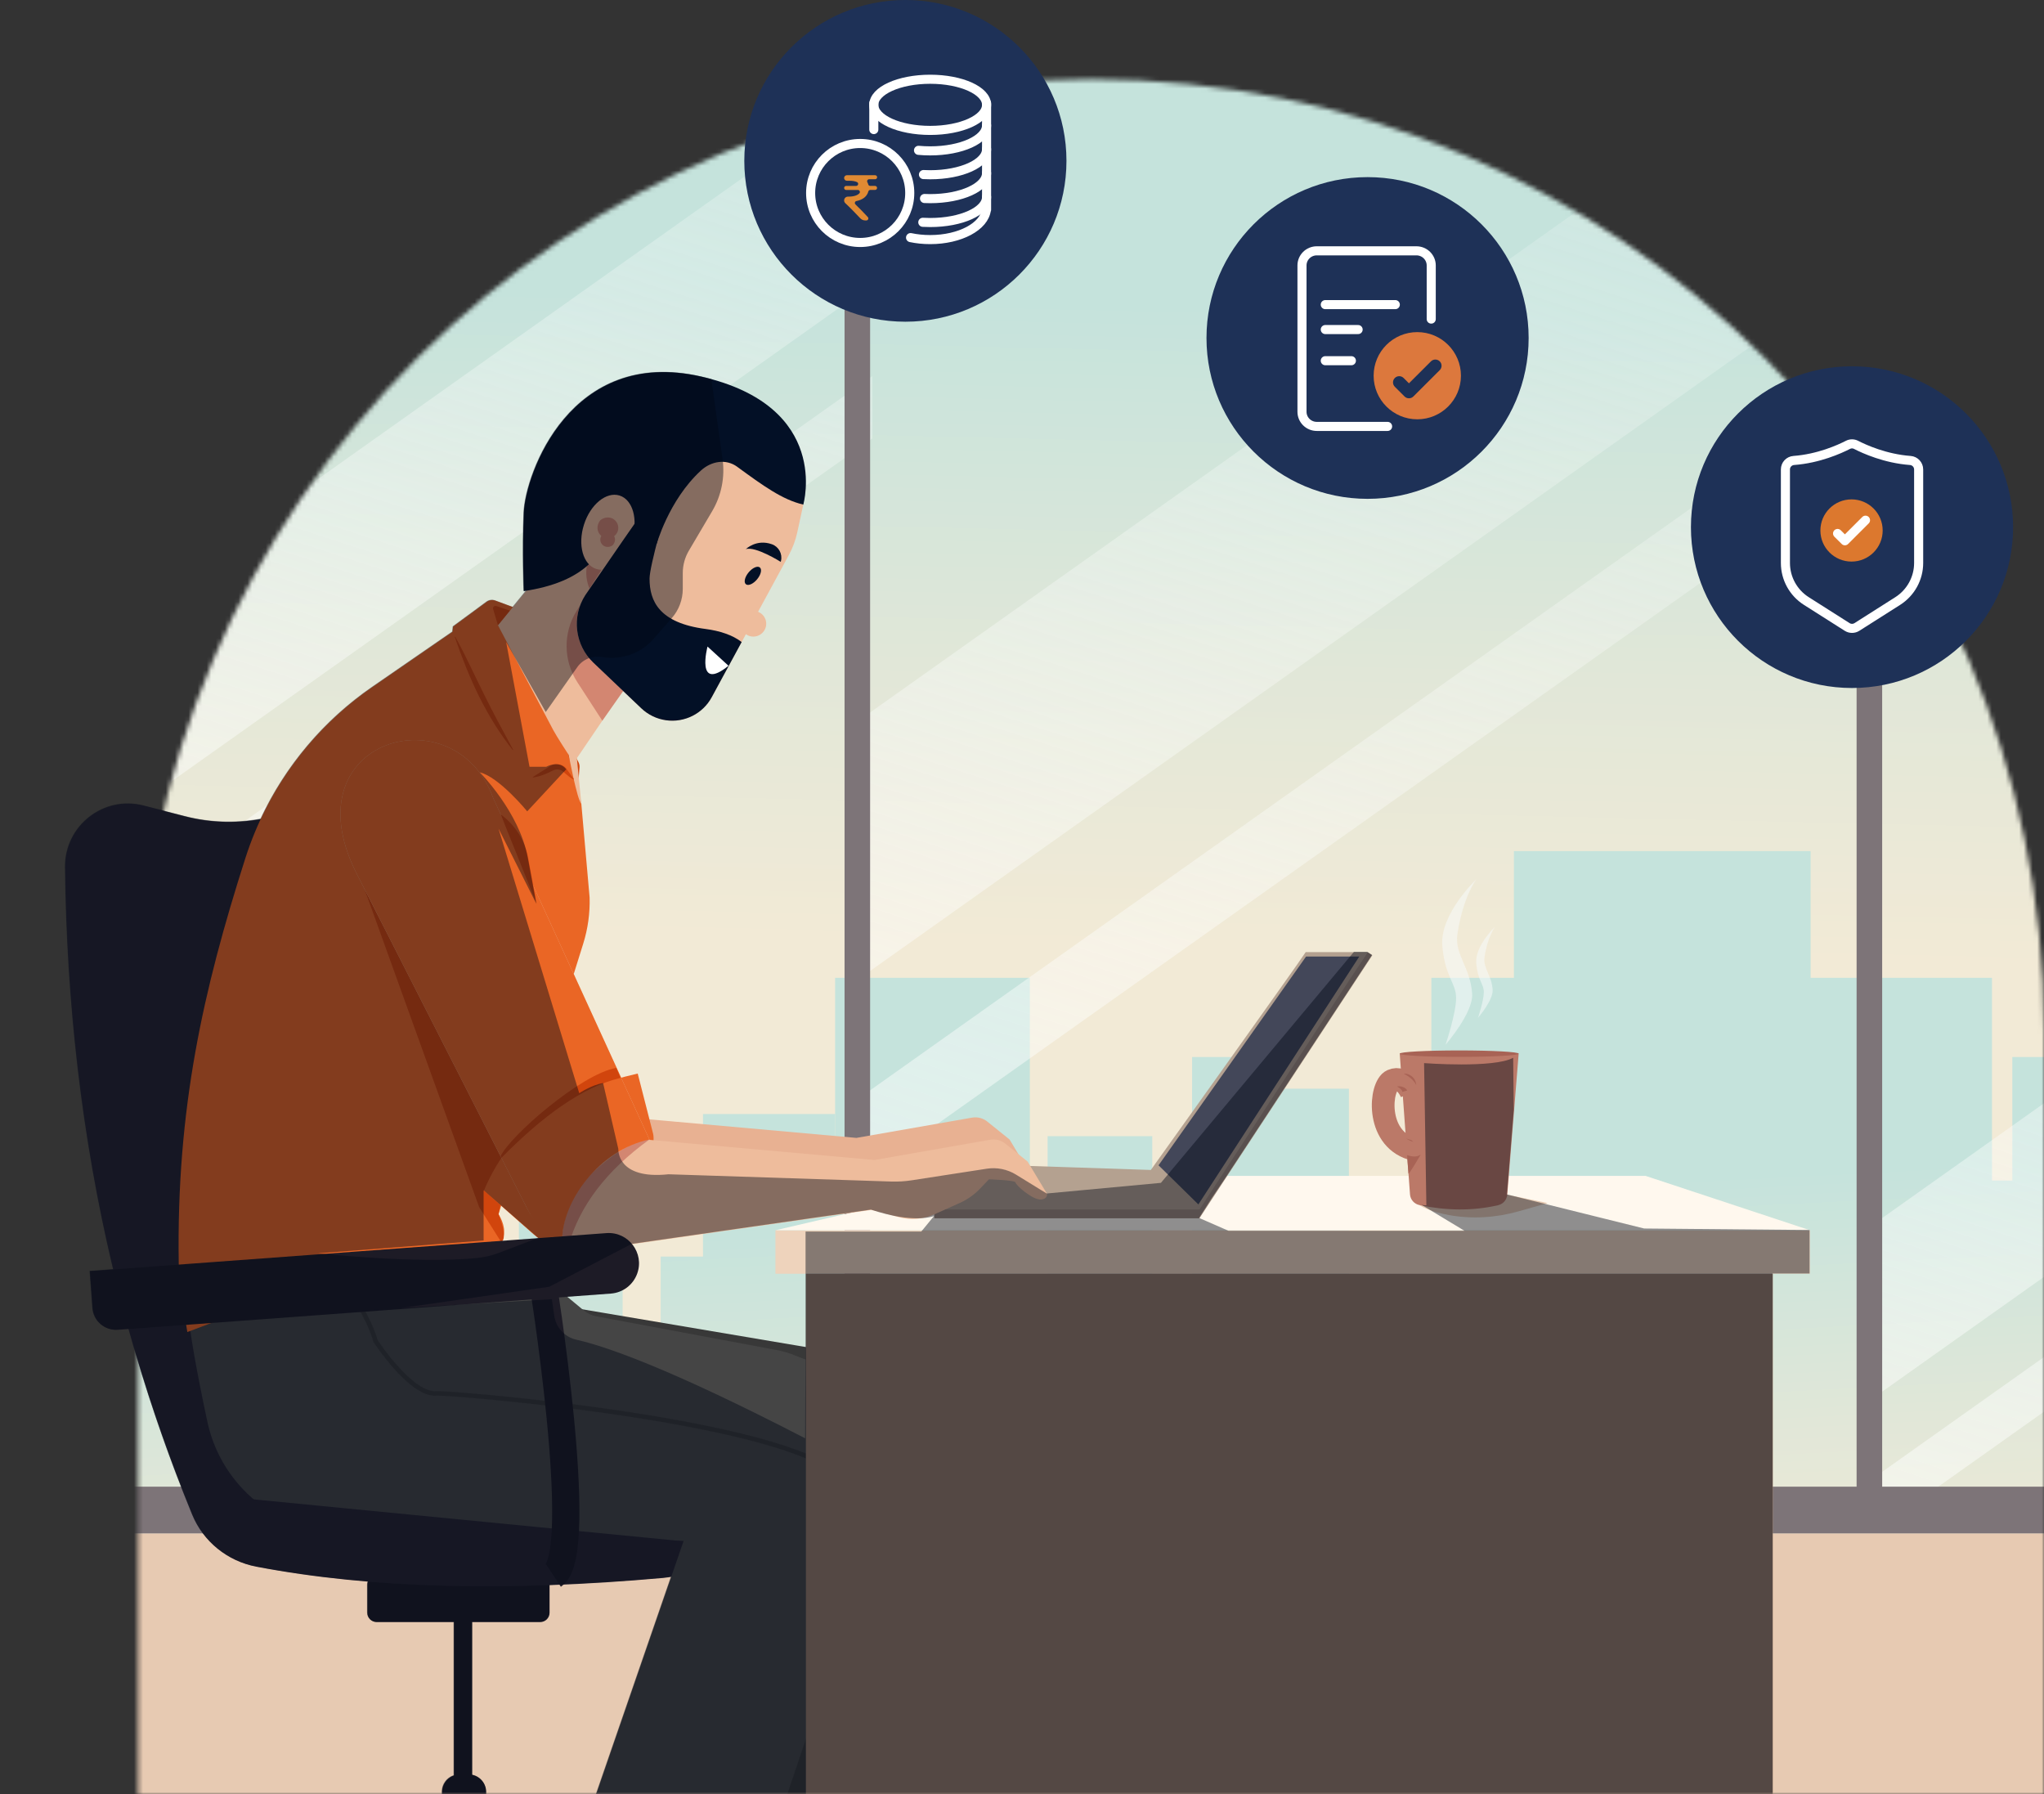 <svg width="450" height="395" viewBox="0 0 450 395" fill="none" xmlns="http://www.w3.org/2000/svg">
<rect x="0" y="0" width="450" height="395" fill="#333333" stroke="none"/>
<g clip-path="url(#clip0_266_325)">
<mask id="mask0_266_325" style="mask-type:luminance" maskUnits="userSpaceOnUse" x="30" y="17" width="420" height="378">
<path d="M240.197 17.427C355.994 17.427 450 111.3 450 226.921V394.994H30.387V226.921C30.387 111.3 124.399 17.427 240.197 17.427Z" fill="white"/>
</mask>
<g mask="url(#mask0_266_325)">
<path d="M603.855 -11.422H-109.915V343.461H603.855V-11.422Z" fill="url(#paint0_linear_266_325)"/>
<g style="mix-blend-mode:soft-light" opacity="0.35">
<path d="M549.004 219.98L414.377 293.67V289.005L542.991 219.363L549.004 219.98Z" fill="#F7F9F9"/>
</g>
<path d="M333.294 337.954H398.622V187.361H333.294V337.954Z" fill="url(#paint1_linear_266_325)"/>
<path d="M315.123 337.954H341.652V215.25H315.123V337.954Z" fill="url(#paint2_linear_266_325)"/>
<path d="M262.446 337.96H296.971V239.659H262.446V337.96Z" fill="url(#paint3_linear_266_325)"/>
<path d="M262.446 337.96H277.417V232.688H262.446V337.96Z" fill="url(#paint4_linear_266_325)"/>
<path d="M230.639 337.954H253.678V250.109H230.639V337.954Z" fill="url(#paint5_linear_266_325)"/>
<path d="M338.168 337.96H372.123V232.688H338.168V337.96Z" fill="url(#paint6_linear_266_325)"/>
<path d="M320.009 337.96H338.162V265.455H320.009V337.96Z" fill="url(#paint7_linear_266_325)"/>
<path d="M247.083 337.96H269.931V285.324H247.083V337.96Z" fill="url(#paint8_linear_266_325)"/>
<path d="M183.856 337.954H226.727L226.727 215.25H183.856V337.954Z" fill="url(#paint9_linear_266_325)"/>
<path d="M178.81 337.96H205.298V259.878H178.81V337.96Z" fill="url(#paint10_linear_266_325)"/>
<path d="M154.769 337.96H183.856V245.237H154.769V337.96Z" fill="url(#paint11_linear_266_325)"/>
<path d="M145.455 337.96H161.512V276.611H145.455V337.96Z" fill="url(#paint12_linear_266_325)"/>
<path d="M179.101 337.954H192.048V298.91H179.101V337.954Z" fill="url(#paint13_linear_266_325)"/>
<path d="M114.242 337.954H137.079V250.109H114.242L114.242 337.954Z" fill="url(#paint14_linear_266_325)"/>
<path d="M100.773 337.96H107.932L107.932 276.611H100.773V337.96Z" fill="url(#paint15_linear_266_325)"/>
<path d="M9.308 337.954H60.276L60.276 222.22H9.308L9.308 337.954Z" fill="url(#paint16_linear_266_325)"/>
<path d="M21.875 261.964H47.709L47.709 217.342H21.875L21.875 261.964Z" fill="url(#paint17_linear_266_325)"/>
<path d="M68.658 337.96H84.716L84.716 239.659H68.658L68.658 337.96Z" fill="url(#paint18_linear_266_325)"/>
<path d="M443.025 337.96H457.996V232.688H443.025V337.96Z" fill="url(#paint19_linear_266_325)"/>
<path d="M395.678 337.954H438.549V215.25H395.678V337.954Z" fill="url(#paint20_linear_266_325)"/>
<path d="M422.628 337.96H449.115V259.878H422.628V337.96Z" fill="url(#paint21_linear_266_325)"/>
<path d="M414.377 55.736L188.748 215.736V158.832L414.377 -1.168V55.736Z" fill="url(#paint22_linear_266_325)"/>
<path d="M414.377 99.919L188.748 259.919V242.012L414.377 82.012V99.919Z" fill="url(#paint23_linear_266_325)"/>
<path d="M192.054 62.594L18.818 185.441V141.749L192.054 18.909V62.594Z" fill="url(#paint24_linear_266_325)"/>
<path d="M192.054 96.517L18.818 219.363V205.618L192.054 82.771V96.517Z" fill="url(#paint25_linear_266_325)"/>
<path d="M565.916 198.884L414.377 306.349V268.129L565.916 160.664V198.884Z" fill="url(#paint26_linear_266_325)"/>
<path d="M565.916 228.563L414.377 336.022V323.995L565.916 216.536V228.563Z" fill="url(#paint27_linear_266_325)"/>
<path d="M603.855 327.267H-105.86V337.598H603.855V327.267Z" fill="#7D7478"/>
<path d="M191.561 -11.215H185.934V336.443H191.561V-11.215Z" fill="#7D7478"/>
<path d="M414.371 -11.215H408.743V336.443H414.371V-11.215Z" fill="#7D7478"/>
<path d="M603.855 337.593H-109.915V423.843H603.855V337.593Z" fill="#E7CAB2"/>
</g>
<path d="M199.326 70.821C218.912 70.821 234.789 54.967 234.789 35.411C234.789 15.854 218.912 0 199.326 0C179.74 0 163.863 15.854 163.863 35.411C163.863 54.967 179.74 70.821 199.326 70.821Z" fill="#1E3157"/>
<path d="M301.078 109.812C320.664 109.812 336.541 93.958 336.541 74.401C336.541 54.845 320.664 38.991 301.078 38.991C281.493 38.991 265.616 54.845 265.616 74.401C265.616 93.958 281.493 109.812 301.078 109.812Z" fill="#1E3157"/>
<path d="M407.734 151.453C427.32 151.453 443.197 135.599 443.197 116.042C443.197 96.485 427.32 80.631 407.734 80.631C388.149 80.631 372.271 96.485 372.271 116.042C372.271 135.599 388.149 151.453 407.734 151.453Z" fill="#1E3157"/>
<path d="M420.551 101.365C415.089 100.962 410.495 98.888 408.625 97.928C408.061 97.637 407.402 97.637 406.838 97.928C404.968 98.888 400.373 100.962 394.912 101.365C393.873 101.443 393.072 102.296 393.072 103.333V123.931C393.072 127.328 394.811 130.487 397.678 132.307L406.666 138.015C407.319 138.43 408.156 138.43 408.809 138.015L417.796 132.307C420.663 130.481 422.403 127.322 422.403 123.931V103.345C422.403 102.308 421.601 101.443 420.562 101.365H420.551Z" stroke="white" stroke-width="2" stroke-linecap="round" stroke-linejoin="round"/>
<path d="M407.627 123.623C411.414 123.623 414.484 120.558 414.484 116.777C414.484 112.996 411.414 109.931 407.627 109.931C403.841 109.931 400.771 112.996 400.771 116.777C400.771 120.558 403.841 123.623 407.627 123.623Z" fill="#DC782E"/>
<path d="M404.552 117.435L406.167 119.041L410.702 114.513" stroke="white" stroke-width="2" stroke-linecap="round" stroke-linejoin="round"/>
<path d="M305.489 93.867H289.901C288.102 93.867 286.642 92.427 286.642 90.649V58.433C286.642 56.655 288.102 55.214 289.901 55.214H311.835C313.633 55.214 315.094 56.655 315.094 58.433V70.24" stroke="white" stroke-width="2" stroke-linecap="round" stroke-linejoin="round"/>
<path d="M291.77 67.057H307.187" stroke="white" stroke-width="2" stroke-linecap="round" stroke-linejoin="round"/>
<path d="M291.77 72.546H299.001" stroke="white" stroke-width="2" stroke-linecap="round" stroke-linejoin="round"/>
<path d="M291.77 79.404H297.517" stroke="white" stroke-width="2" stroke-linecap="round" stroke-linejoin="round"/>
<path d="M312.025 73.109C306.718 73.109 302.414 77.407 302.414 82.706C302.414 88.005 306.718 92.302 312.025 92.302C317.332 92.302 321.636 88.005 321.636 82.706C321.636 77.407 317.332 73.109 312.025 73.109ZM316.964 81.485L311.158 87.282C310.891 87.549 310.541 87.679 310.19 87.679C309.84 87.679 309.49 87.549 309.223 87.282L307.08 85.142C306.546 84.609 306.546 83.743 307.08 83.21C307.614 82.676 308.481 82.676 309.015 83.21L310.19 84.383L315.034 79.546C315.569 79.013 316.435 79.013 316.97 79.546C317.504 80.08 317.504 80.945 316.97 81.479L316.964 81.485Z" fill="#DC783D"/>
<path d="M204.787 28.707C211.643 28.707 217.2 26.186 217.2 23.076C217.2 19.966 211.643 17.445 204.787 17.445C197.932 17.445 192.375 19.966 192.375 23.076C192.375 26.186 197.932 28.707 204.787 28.707Z" stroke="white" stroke-width="2" stroke-linecap="round" stroke-linejoin="round"/>
<path d="M217.2 27.58C217.2 30.692 211.644 33.212 204.787 33.212C203.909 33.212 203.048 33.17 202.217 33.093" stroke="white" stroke-width="2" stroke-linecap="round" stroke-linejoin="round"/>
<path d="M217.2 32.838C217.2 35.95 211.644 38.469 204.787 38.469C204.289 38.469 203.796 38.457 203.309 38.428" stroke="white" stroke-width="2" stroke-linecap="round" stroke-linejoin="round"/>
<path d="M217.2 38.096C217.2 41.208 211.644 43.727 204.787 43.727C204.366 43.727 203.95 43.715 203.535 43.697" stroke="white" stroke-width="2" stroke-linecap="round" stroke-linejoin="round"/>
<path d="M217.2 43.353C217.2 46.465 211.644 48.984 204.787 48.984C204.235 48.984 203.695 48.967 203.161 48.937" stroke="white" stroke-width="2" stroke-linecap="round" stroke-linejoin="round"/>
<path d="M200.466 52.304C201.807 52.588 203.268 52.742 204.787 52.742C211.365 52.742 216.731 49.838 217.158 46.169H217.2V22.696" stroke="white" stroke-width="2" stroke-linecap="round" stroke-linejoin="round"/>
<path d="M192.375 22.702V28.523" stroke="white" stroke-width="2" stroke-linecap="round" stroke-linejoin="round"/>
<path d="M189.377 53.377C195.403 53.377 200.288 48.499 200.288 42.482C200.288 36.465 195.403 31.587 189.377 31.587C183.351 31.587 178.466 36.465 178.466 42.482C178.466 48.499 183.351 53.377 189.377 53.377Z" stroke="white" stroke-width="2" stroke-linecap="round" stroke-linejoin="round"/>
<path d="M192.648 39.459H191.342C191.003 39.459 190.796 39.821 190.956 40.117C191.039 40.265 191.104 40.431 191.152 40.609C191.205 40.799 191.377 40.923 191.573 40.923H192.648C192.891 40.923 193.093 41.125 193.093 41.368C193.093 41.611 192.891 41.812 192.648 41.812H191.597C191.401 41.812 191.223 41.943 191.176 42.132C190.891 43.241 189.941 43.982 188.552 44.254C188.201 44.32 188.083 44.758 188.338 45.001C189.217 45.837 190.131 46.797 191.051 47.781C191.318 48.066 191.116 48.528 190.724 48.528H190.505C190.089 48.528 189.686 48.362 189.401 48.06C188.385 46.999 187.341 45.879 186.106 44.729C185.934 44.569 185.839 44.349 185.839 44.118C185.839 43.656 186.213 43.282 186.676 43.282H186.806C187.97 43.282 188.765 43.01 189.199 42.553C189.46 42.275 189.24 41.818 188.86 41.818H186.284C186.041 41.818 185.839 41.617 185.839 41.374C185.839 41.131 186.041 40.929 186.284 40.929H188.48C188.944 40.929 189.11 40.295 188.694 40.093C188.279 39.892 187.727 39.791 187.038 39.791H186.45C186.112 39.791 185.839 39.518 185.839 39.181C185.839 38.843 186.112 38.57 186.45 38.57H192.66C192.903 38.57 193.105 38.772 193.105 39.014C193.105 39.258 192.903 39.459 192.66 39.459H192.648Z" fill="#E08A33"/>
<mask id="mask1_266_325" style="mask-type:luminance" maskUnits="userSpaceOnUse" x="0" y="17" width="450" height="378">
<path d="M240.197 17.427C151.047 17.427 74.891 72.949 44.504 151.245H0V327.267H30.387V395H450V226.927C450 111.223 356.066 17.433 240.197 17.433V17.427Z" fill="white"/>
</mask>
<g mask="url(#mask1_266_325)">
<path d="M118.932 346.798H82.941C81.803 346.798 80.881 347.719 80.881 348.855V355.019C80.881 356.155 81.803 357.076 82.941 357.076H118.932C120.07 357.076 120.992 356.155 120.992 355.019V348.855C120.992 347.719 120.07 346.798 118.932 346.798Z" fill="#1D1B26"/>
<path d="M14.366 190.935C14.924 238.841 23.044 286.403 42.349 333.449C44.789 339.4 50.113 343.674 56.441 344.883C81.795 349.726 111.791 350.408 145.93 347.367C149.824 347.017 153.57 345.654 156.775 343.425L177.427 329.051V314.369L100.939 307.007L78.394 193.022C76.601 183.959 67.72 178.114 58.673 180.041L58.519 180.076C52.642 181.327 46.558 181.197 40.74 179.703L31.664 177.367C22.825 175.091 14.259 181.831 14.366 190.947V190.935Z" fill="#272431"/>
<path d="M74.238 186.851L111.998 261.016C115.21 267.328 122.09 270.891 129.107 269.889L187.833 261.472L193.948 263.078C196.536 263.76 199.284 263.535 201.73 262.444L207.304 259.949C208.978 259.202 210.498 258.135 211.762 256.807L213.745 254.739C213.745 254.739 219.604 254.916 219.604 255.45C219.604 255.983 223.368 259.338 225.208 259.184C226.739 259.054 226.526 257.933 226.526 257.933L222.263 250.844L217.36 246.896C216.416 246.138 215.193 245.824 214 246.031L188.546 250.489L139.026 246.055L104.56 170.729L74.238 186.857V186.851Z" fill="#E8B192"/>
<path d="M201.588 258.384L211.121 253.464C212.427 252.794 213.965 252.747 215.3 253.351L219.527 255.248L213.745 254.738L211.762 256.807L201.582 258.39L201.588 258.384Z" fill="#D38671"/>
<path d="M100.636 283.564L188.225 298.359C202.401 301.702 206.509 309.68 206.414 316.514L191.288 432.912C179.802 433.837 164.587 425.763 162.409 418.585L171.165 329.496L83.362 316.028L100.631 283.564H100.636Z" fill="#383838"/>
<path d="M131.344 289.776C130.3 289.592 129.326 289.136 128.513 288.466L112.349 275.076C111.072 274.021 109.422 273.523 107.778 273.706L46.67 280.369C43.441 280.719 41.055 283.528 41.221 286.771C41.518 292.443 43.542 303.089 45.649 312.952C48.475 326.17 59.546 336.045 73.015 337.361C73.015 337.361 146.143 339.134 166.499 339.608C175.955 339.827 184.432 333.84 187.37 324.86C191.389 312.573 183.666 299.562 170.945 297.179L131.344 289.776Z" fill="#454545"/>
<path d="M115.156 134.47L109.066 132.218C108.425 131.981 107.706 132.082 107.154 132.485L99.746 137.932L99.627 139.076L81.979 151.245C68.735 160.379 58.899 173.639 54.008 188.95C44.747 217.911 38.817 243.962 39.351 278.146C39.416 282.526 41.245 293.226 41.245 293.226L68.89 282.793C72.897 281.282 77.147 280.505 81.433 280.505H93.661C102.293 279.112 112.147 274.098 110.348 273.416C111.529 271.466 110.942 269.219 109.754 267.269C111.476 261.923 123.99 221.865 128.412 207.698C129.433 204.42 129.902 201.006 129.807 197.574L127.979 176.893L124.191 156.521L115.156 134.453V134.47Z" fill="#EA6625"/>
<path d="M45.59 329.063L150.471 339.288L139.228 344.237H68.83C68.83 344.237 47.377 342.228 45.59 329.063Z" fill="#272431"/>
<path d="M165.157 296.746L124.815 413.624C124.132 415.817 124.726 418.224 126.388 419.812C133.523 426.629 144.642 429.35 156.235 430.6C159.084 430.909 161.768 429.184 162.682 426.475L194.019 333.669C194.856 331.191 195.313 328.69 195.432 326.218C198.554 298.122 165.157 296.752 165.157 296.752V296.746Z" fill="#454545"/>
<path d="M123.289 159.698L127.355 167.777C127.539 168.138 127.617 168.541 127.587 168.944L127.243 173.331L126.827 170.231C126.732 170.059 126.518 169.994 126.346 170.082L125.438 167.344L124.322 163.266L123.289 159.692V159.698Z" fill="#D1450D"/>
<path d="M80.234 195.677L105.492 265.74L110.342 273.422C110.342 273.422 111.998 272.948 109.749 267.275L112.028 256.801L80.234 195.671V195.677Z" fill="#D1450D"/>
<path d="M108.561 134.067L109.636 137.665L112.918 134.654L109.262 133.403C108.84 133.261 108.437 133.646 108.561 134.073V134.067Z" fill="#D1450D"/>
<path d="M109.636 137.659L129.397 113.463L143.009 143.332L126.999 166.905L127.985 176.905C127.082 176.206 125.206 166.194 125.206 166.194C125.206 166.194 122.535 162.104 121.793 160.699L109.642 137.659H109.636Z" fill="#EEBC9C"/>
<path d="M130.205 121.477C128.691 124.66 128.442 128.039 130.994 131.839L141.228 125.378L130.205 121.483V121.477Z" fill="#D38671"/>
<path d="M132.603 158.648L127.088 150.143C124.019 145.406 123.948 139.331 126.91 134.524L133.066 124.548L147.147 138.015L132.603 158.648Z" fill="#D38671"/>
<path d="M115.317 130.126C121.585 129.189 126.857 127.221 130.407 123.481L176.851 111.075C176.851 111.075 183.12 89.451 154.371 82.896C125.616 76.34 115.679 104.341 115.323 112.847C114.966 121.353 115.323 130.126 115.323 130.126H115.317Z" fill="#031026"/>
<path d="M162.302 102.758C167.977 106.896 172.233 110.014 176.851 111.075L175.528 117.174C175.148 118.929 174.518 120.618 173.664 122.195L156.692 153.474C154.721 157.101 150.696 159.129 146.606 158.542C144.57 158.251 142.677 157.333 141.187 155.916L130.656 145.899C126.56 142.004 125.806 135.751 128.863 130.997L138.035 116.735C140.32 115.141 144.481 120.031 144.481 120.031C144.481 120.031 147.147 110.174 154.294 103.6C156.561 101.514 159.809 100.933 162.302 102.753V102.758Z" fill="#EEBC9C"/>
<path d="M139.121 118.838C140.539 114.376 139.324 110.01 136.409 109.087C133.493 108.163 129.98 111.032 128.563 115.494C127.145 119.956 128.36 124.322 131.275 125.246C134.191 126.169 137.704 123.3 139.121 118.838Z" fill="#EEBC9C"/>
<path d="M165.852 140.137C167.419 140.137 168.689 138.868 168.689 137.304C168.689 135.739 167.419 134.47 165.852 134.47C164.285 134.47 163.014 135.739 163.014 137.304C163.014 138.868 164.285 140.137 165.852 140.137Z" fill="#EEBC9C"/>
<path d="M143.003 127.381C143.003 124.53 146.761 111.762 147.147 110.18C147.147 110.18 146.096 107.767 146.292 106.013C145.74 106.398 128.863 131.003 128.863 131.003C125.806 135.757 126.56 142.004 130.656 145.904L141.187 155.922C142.677 157.338 144.57 158.257 146.606 158.548C150.702 159.134 154.727 157.107 156.692 153.48L163.281 141.334C161.287 139.787 158.437 138.863 155.339 138.459C145.134 137.132 143.003 132.336 143.003 127.381Z" fill="#031026"/>
<path d="M126.275 171.612C125.634 171.268 125.046 170.782 124.5 170.314C123.936 169.715 123.176 169.241 122.345 169.413C121.562 169.561 120.915 170.112 120.149 170.355C119.276 170.717 118.368 171.019 117.353 171.149L117.293 171.049L119.662 169.561L120.843 168.82C121.989 167.895 123.841 168.055 124.726 169.264L126.358 171.535L126.263 171.606L126.275 171.612Z" fill="#D1450D"/>
<path d="M106.543 262.077C112.93 246.932 125.272 239.76 140.397 236.322L143.769 249.499C143.846 249.813 143.888 250.133 143.888 250.459V251.627L123.758 273.386L125.212 273.979C122.232 274.927 119.223 273.256 117.525 271.762L106.537 262.083L106.543 262.077Z" fill="#EA6625"/>
<path d="M398.474 270.82H170.719V280.393H398.474V270.82Z" fill="#EED3BC"/>
<path d="M398.474 270.82H170.719L222.216 258.846H362.269L398.474 270.82Z" fill="#FFF8EE"/>
<path d="M287.461 209.589C286.398 211.361 253.363 257.548 253.363 257.548L212.225 256.191L205.707 266.244V268.164H264.054L301.078 209.589H287.461Z" fill="#B4A190"/>
<path d="M287.544 210.561L255.061 256.523L263.829 265.135L299.256 210.561H287.544Z" fill="#434759"/>
<path d="M264.06 266.244H205.713V268.164H264.06V266.244Z" fill="#9E8A7C"/>
<path d="M263.752 266.747L264.054 268.164L302.123 210.283L301.078 209.589L263.752 266.747Z" fill="#9E8A7C"/>
<path d="M100.227 140.167C102.489 144.233 104.394 148.536 106.484 152.685C108.235 156.307 111.031 161.452 112.966 165.038L112.871 165.109C109.968 161.428 107.517 157.404 105.415 153.207C103.349 148.999 101.64 144.624 100.108 140.202L100.221 140.161L100.227 140.167Z" fill="#D1450D"/>
<path d="M78.221 191.718L115.982 265.882C119.193 272.195 126.073 275.757 133.09 274.756L191.817 266.339L197.931 267.945C200.519 268.627 203.268 268.401 205.713 267.311L211.287 264.815C212.961 264.068 214.481 263.001 215.745 261.674L217.728 259.605C217.728 259.605 223.587 259.783 223.587 260.316C223.587 260.85 227.351 264.205 229.191 264.051C230.722 263.92 230.509 262.8 230.509 262.8L226.247 255.711L221.343 251.763C220.399 251.004 219.177 250.69 217.983 250.898L192.529 255.355L143.009 250.921L108.544 175.595C100.173 152.632 64.022 162.549 78.221 191.724V191.718Z" fill="#EEBC9C"/>
<path d="M142.973 250.838C133.398 257.756 127.652 265.503 125.218 273.973L123.764 273.38C123.764 273.38 123.147 264.845 130.858 257.744C138.569 250.643 142.973 250.838 142.973 250.838Z" fill="#D38671"/>
<path d="M142.974 250.838L108.544 175.589C100.173 152.626 64.022 162.543 78.221 191.718L115.982 265.882C118.516 271.033 120.998 272.438 123.77 273.386C123.556 264.542 131.98 253.108 142.979 250.844L142.974 250.838Z" fill="#EA6625"/>
<path d="M110.223 254.507C112.283 250.079 127.83 236.47 135.666 235.077L136.622 237.276C128.109 239.321 119.336 245.794 110.407 254.869L110.223 254.507Z" fill="#D1450D"/>
<path d="M74.951 280.511C74.951 280.511 81.237 289.728 82.656 295.164C82.656 295.164 90.503 307.25 96.131 306.74C98.749 306.503 167.852 312.176 183.47 323.752" stroke="#383838" stroke-miterlimit="10"/>
<path d="M135.209 118.028C135.506 118.579 135.524 119.296 134.871 120.049C133.535 120.95 132.134 120.001 132.158 118.751C132.158 118.466 132.247 118.2 132.383 117.974C131.469 117.233 131.143 115.805 132.181 114.489C134.099 113.084 136.159 114.441 136.123 116.243C136.111 116.978 135.749 117.619 135.209 118.028Z" fill="#D38671"/>
<path d="M160.384 146.556L155.766 142.33C155.766 142.33 153.077 152.454 160.384 146.556Z" fill="white"/>
<path d="M171.936 123.487L171.889 123.688C171.889 123.688 166.303 120.173 164.195 120.885C164.195 120.885 166.516 118.591 169.936 119.806C171.444 120.339 172.31 121.934 171.936 123.487Z" fill="#031026"/>
<path d="M166.674 127.533C167.524 126.515 167.8 125.345 167.289 124.919C166.778 124.493 165.674 124.973 164.823 125.991C163.972 127.009 163.697 128.18 164.208 128.606C164.719 129.031 165.823 128.551 166.674 127.533Z" fill="#031026"/>
<path d="M110.223 179.27C113.393 181.57 115.554 184.996 116.272 188.843L118.154 198.979L110.223 179.264V179.27Z" fill="#D1450D"/>
<path d="M312.476 265.272C312.476 265.272 314.251 266.617 318.982 267.477C324.087 268.401 329.341 268.069 334.333 266.653L340.738 264.833L331.834 262.995L312.476 265.278V265.272Z" fill="#E7CAB2"/>
<path d="M390.311 280.393H177.427V481.304H390.311V280.393Z" fill="#967B6A"/>
<path d="M134.485 284.761L25.953 292.751C23.098 292.959 20.61 290.819 20.397 287.968L19.797 279.818L133.505 271.448C138.337 271.092 141.935 275.834 140.278 280.381C139.382 282.852 137.114 284.566 134.485 284.761Z" fill="#1D1B26"/>
<path d="M119.3 280.837C119.3 280.837 129.219 341.896 121.823 346.798" stroke="#1D1B26" stroke-width="6" stroke-miterlimit="10"/>
<path d="M103.961 353.117H99.936V448.466H103.961V353.117Z" fill="#1D1B26"/>
<path d="M101.165 390.631H103.201C105.314 390.631 107.036 392.344 107.036 394.461V448.466H97.33V394.461C97.33 392.35 99.046 390.631 101.165 390.631Z" fill="#1D1B26"/>
<g style="mix-blend-mode:hard-light" opacity="0.57">
<path d="M324.989 193.591C324.989 193.591 316.999 201.196 317.534 208.107C318.068 215.019 320.573 216.346 320.573 219.713C320.573 223.08 318.246 229.991 318.246 229.991C318.246 229.991 324.354 222.973 324.105 218.806C323.749 212.914 320.187 210.158 320.858 205.647C322.081 197.444 324.995 193.585 324.995 193.585L324.989 193.591Z" fill="#F7F9F9"/>
</g>
<g style="mix-blend-mode:hard-light" opacity="0.57">
<path d="M329.097 204.059C329.097 204.059 324.71 208.232 325.007 212.031C325.304 215.831 326.675 216.554 326.675 218.403C326.675 220.253 325.399 224.046 325.399 224.046C325.399 224.046 328.753 220.193 328.616 217.905C328.421 214.669 326.462 213.157 326.836 210.68C327.506 206.175 329.109 204.059 329.109 204.059H329.097Z" fill="#F7F9F9"/>
</g>
<path d="M329.827 265.307C324.146 266.611 318.353 266.504 312.476 265.272C311.348 265.034 310.505 264.074 310.422 262.924L308.16 231.941H334.345L331.834 262.984C331.745 264.11 330.932 265.046 329.827 265.301V265.307Z" fill="#BB7968"/>
<path d="M321.25 232.659C328.482 232.659 334.345 232.34 334.345 231.947C334.345 231.555 328.482 231.236 321.25 231.236C314.017 231.236 308.154 231.555 308.154 231.947C308.154 232.34 314.017 232.659 321.25 232.659Z" fill="#A86355"/>
<path d="M310.737 240.566C310.737 240.566 309.14 236.66 306.474 237.851C303.809 239.037 302.746 250.382 310.737 252.865" stroke="#BB7968" stroke-width="5" stroke-miterlimit="10"/>
<path d="M307.626 239.214C307.43 239.102 309.181 238.906 309.805 240.056L308.718 240.364C308.718 240.364 308.873 239.92 307.632 239.214H307.626Z" fill="#A86355"/>
<path d="M309.051 236.381C309.051 236.381 311.004 237.205 311.799 238.877C311.799 238.877 311.758 237.578 310.737 236.867C309.716 236.156 309.051 236.381 309.051 236.381Z" fill="#A86355"/>
<path d="M309.52 250.607C309.52 250.607 310.469 251.2 311.158 251.36L310.737 250.986L309.52 250.613V250.607Z" fill="#A86355"/>
<path d="M312.779 254.164C312.779 254.164 310.143 258.698 310.084 258.336C310.024 257.975 309.787 254.282 309.787 254.282C310.944 254.673 311.977 254.733 312.779 254.164Z" fill="#A86355"/>
<path opacity="0.44" d="M361.966 270.434L331.757 262.936L332.095 258.787L333.264 244.318L333.134 232.854C328.86 235.196 313.521 234.028 313.521 234.028L314.025 265.325C313.633 265.325 313.289 265.289 312.975 265.236L322.407 270.932H270.448L263.977 268.105L266.755 263.736L270.103 258.787L302.046 210.223L301.001 209.53H298.081L255.583 260.387L230.432 262.729L223.694 258.579C221.765 257.388 219.473 256.926 217.23 257.275L200.721 259.824C199.237 260.055 197.735 260.144 196.227 260.097L147.194 258.496C135.684 259.723 136.129 252.919 136.129 252.919L132.775 238.408C130.205 238.847 127.522 240.649 127.522 240.649L109.755 182.406L118.071 198.931L116.189 188.795C114.308 178.66 105.623 170.017 105.623 170.017C109.867 171.019 116.071 178.606 116.071 178.606L124.654 169.359C123.069 167.202 120.262 168.79 120.262 168.79H116.575L111.434 141.34L120.149 156.74L127.1 146.853C128.347 145.08 130.507 144.268 132.645 144.636C136.824 145.353 141.08 143.848 143.876 140.659L147.901 136.065C149.456 134.287 150.317 132.01 150.317 129.645V126.148C150.317 124.411 150.786 122.698 151.67 121.205L156.793 112.521C158.823 109.077 159.631 105.046 159.078 101.087L156.609 83.429C155.861 83.222 155.089 83.026 154.282 82.842C125.527 76.286 115.59 104.288 115.234 112.794C114.877 121.299 115.234 130.072 115.234 130.072C115.418 130.042 115.596 130.013 115.78 129.983L112.835 133.587L108.983 132.159C108.342 131.922 107.623 132.022 107.071 132.425L99.663 137.873L99.544 139.017L81.896 151.186C71.229 158.542 62.775 168.583 57.338 180.207C51.805 181.22 46.118 181.036 40.663 179.632L31.587 177.296C22.736 175.014 14.182 181.777 14.289 190.906C14.639 220.543 17.88 250.05 24.873 279.379L19.708 279.758L20.308 287.909C20.515 290.76 23.009 292.905 25.864 292.692L28.262 292.514C32.056 306.159 36.68 319.769 42.242 333.337C44.688 339.3 50.007 343.609 56.346 344.824C64.105 346.306 72.309 347.396 80.922 348.114C80.845 348.327 80.798 348.558 80.798 348.801V354.96C80.798 356.098 81.724 357.017 82.858 357.017H99.847V390.78C98.333 391.289 97.241 392.718 97.241 394.401V439.444L42.076 455.863C38.419 456.954 35.878 460.261 35.778 464.067L35.754 465.009L36.965 464.695V467.244C34.816 468.88 33.534 471.6 33.961 474.594C34.454 478.008 37.238 480.747 40.669 481.179C45.768 481.825 50.066 477.552 49.443 472.46C49.015 468.981 46.213 466.165 42.729 465.715C41.553 465.56 40.42 465.673 39.381 465.993V464.073L99.847 448.412H101.842V453.528C100.951 453.255 99.978 453.154 98.974 453.285C96.06 453.652 93.656 455.958 93.192 458.856C92.456 463.456 96.392 467.368 100.999 466.604C103.848 466.129 106.122 463.794 106.525 460.937C106.887 458.359 105.783 456.023 103.931 454.612V448.418H105.19L120.303 452.33L119.864 456.628L119.935 456.758C120.22 457.274 120.19 457.908 119.864 458.4V463.272C126.785 465.845 134.586 464.985 141.43 463.272C146.506 464.737 156.093 465.477 165.875 465.614V465.999C164.837 465.679 163.703 465.566 162.533 465.72C159.049 466.171 156.247 468.987 155.819 472.472C155.196 477.564 159.488 481.831 164.593 481.185C168.024 480.752 170.808 478.014 171.301 474.6C171.729 471.606 170.452 468.892 168.297 467.256V465.637C171.372 465.649 174.435 465.596 177.344 465.489V481.25H390.228V280.339H398.391V270.766L361.954 270.434H361.966ZM70.101 275.899L106.472 273.072V262.023L118.475 272.491L109.921 275.763C108.348 276.362 106.703 276.753 105.029 276.925C91.898 278.276 70.101 275.899 70.101 275.899ZM124.743 413.565C124.061 415.758 124.654 418.164 126.317 419.753C126.518 419.943 126.732 420.121 126.934 420.304L124.726 427.654L123.675 431.157L123.2 431.234C122.755 431.306 122.422 431.667 122.375 432.112L121.223 443.427L106.965 439.183V394.395C106.965 392.54 105.641 390.993 103.89 390.643V357.011H118.867C120.006 357.011 120.926 356.086 120.926 354.954V348.884C128.97 348.594 137.281 348.066 145.853 347.302C146.476 347.248 147.087 347.153 147.699 347.047L124.738 413.559L124.743 413.565ZM165.65 425.675L163.43 433.072L163.056 433.137C162.705 433.196 162.432 433.481 162.397 433.837L161.815 439.557C155.077 436.231 149.978 433.659 149.978 433.659L151.112 429.883C152.78 430.138 154.466 430.357 156.164 430.541C159.013 430.849 161.696 429.124 162.61 426.415L164.166 421.804C164.718 422.503 165.371 423.197 166.107 423.873L165.656 425.68L165.65 425.675ZM202.846 271.098H177.35V296.474L177.255 316.621C146.915 300.925 132.935 296.266 126.892 294.915C124.34 294.346 122.411 292.253 122.031 289.669L121.496 285.994L88.307 287.944L120.932 283.255L139.073 273.819L183.019 267.518L162.605 270.446L187.05 266.943L191.728 266.273C201.297 269.48 205.624 267.696 205.624 267.696L202.834 271.098H202.846Z" fill="#000816"/>
</g>
</g>
<defs>
<linearGradient id="paint0_linear_266_325" x1="251.428" y1="-28.179" x2="242.71" y2="352.809" gradientUnits="userSpaceOnUse">
<stop offset="0.25" stop-color="#C5E3DC"/>
<stop offset="0.46" stop-color="#E1E7D8"/>
<stop offset="0.62" stop-color="#F2EAD6"/>
</linearGradient>
<linearGradient id="paint1_linear_266_325" x1="362.453" y1="194.344" x2="375.823" y2="455.432" gradientUnits="userSpaceOnUse">
<stop offset="0.25" stop-color="#C5E3DC"/>
<stop offset="0.46" stop-color="#E1E7D8"/>
<stop offset="0.62" stop-color="#F2EAD6"/>
</linearGradient>
<linearGradient id="paint2_linear_266_325" x1="324.265" y1="196.3" x2="337.636" y2="457.388" gradientUnits="userSpaceOnUse">
<stop offset="0.25" stop-color="#C5E3DC"/>
<stop offset="0.46" stop-color="#E1E7D8"/>
<stop offset="0.62" stop-color="#F2EAD6"/>
</linearGradient>
<linearGradient id="paint3_linear_266_325" x1="275.084" y1="198.819" x2="288.454" y2="459.908" gradientUnits="userSpaceOnUse">
<stop offset="0.25" stop-color="#C5E3DC"/>
<stop offset="0.46" stop-color="#E1E7D8"/>
<stop offset="0.62" stop-color="#F2EAD6"/>
</linearGradient>
<linearGradient id="paint4_linear_266_325" x1="265.515" y1="199.311" x2="278.885" y2="460.4" gradientUnits="userSpaceOnUse">
<stop offset="0.25" stop-color="#C5E3DC"/>
<stop offset="0.46" stop-color="#E1E7D8"/>
<stop offset="0.62" stop-color="#F2EAD6"/>
</linearGradient>
<linearGradient id="paint5_linear_266_325" x1="237.371" y1="200.751" x2="250.736" y2="461.84" gradientUnits="userSpaceOnUse">
<stop offset="0.25" stop-color="#C5E3DC"/>
<stop offset="0.46" stop-color="#E1E7D8"/>
<stop offset="0.62" stop-color="#F2EAD6"/>
</linearGradient>
<linearGradient id="paint6_linear_266_325" x1="350.503" y1="194.96" x2="363.868" y2="456.049" gradientUnits="userSpaceOnUse">
<stop offset="0.25" stop-color="#C5E3DC"/>
<stop offset="0.46" stop-color="#E1E7D8"/>
<stop offset="0.62" stop-color="#F2EAD6"/>
</linearGradient>
<linearGradient id="paint7_linear_266_325" x1="323.678" y1="196.329" x2="337.042" y2="457.418" gradientUnits="userSpaceOnUse">
<stop offset="0.25" stop-color="#C5E3DC"/>
<stop offset="0.46" stop-color="#E1E7D8"/>
<stop offset="0.62" stop-color="#F2EAD6"/>
</linearGradient>
<linearGradient id="paint8_linear_266_325" x1="252.775" y1="199.963" x2="266.14" y2="461.052" gradientUnits="userSpaceOnUse">
<stop offset="0.25" stop-color="#C5E3DC"/>
<stop offset="0.46" stop-color="#E1E7D8"/>
<stop offset="0.62" stop-color="#F2EAD6"/>
</linearGradient>
<linearGradient id="paint9_linear_266_325" x1="201.493" y1="202.589" x2="214.863" y2="463.678" gradientUnits="userSpaceOnUse">
<stop offset="0.25" stop-color="#C5E3DC"/>
<stop offset="0.46" stop-color="#E1E7D8"/>
<stop offset="0.62" stop-color="#F2EAD6"/>
</linearGradient>
<linearGradient id="paint10_linear_266_325" x1="187.139" y1="203.324" x2="200.509" y2="464.412" gradientUnits="userSpaceOnUse">
<stop offset="0.25" stop-color="#C5E3DC"/>
<stop offset="0.46" stop-color="#E1E7D8"/>
<stop offset="0.62" stop-color="#F2EAD6"/>
</linearGradient>
<linearGradient id="paint11_linear_266_325" x1="164.842" y1="204.462" x2="178.213" y2="465.551" gradientUnits="userSpaceOnUse">
<stop offset="0.25" stop-color="#C5E3DC"/>
<stop offset="0.46" stop-color="#E1E7D8"/>
<stop offset="0.62" stop-color="#F2EAD6"/>
</linearGradient>
<linearGradient id="paint12_linear_266_325" x1="148.251" y1="205.315" x2="161.621" y2="466.404" gradientUnits="userSpaceOnUse">
<stop offset="0.25" stop-color="#C5E3DC"/>
<stop offset="0.46" stop-color="#E1E7D8"/>
<stop offset="0.62" stop-color="#F2EAD6"/>
</linearGradient>
<linearGradient id="paint13_linear_266_325" x1="179.683" y1="203.703" x2="193.053" y2="464.792" gradientUnits="userSpaceOnUse">
<stop offset="0.25" stop-color="#C5E3DC"/>
<stop offset="0.46" stop-color="#E1E7D8"/>
<stop offset="0.62" stop-color="#F2EAD6"/>
</linearGradient>
<linearGradient id="paint14_linear_266_325" x1="121.176" y1="206.702" x2="134.546" y2="467.791" gradientUnits="userSpaceOnUse">
<stop offset="0.25" stop-color="#C5E3DC"/>
<stop offset="0.46" stop-color="#E1E7D8"/>
<stop offset="0.62" stop-color="#F2EAD6"/>
</linearGradient>
<linearGradient id="paint15_linear_266_325" x1="99.242" y1="207.823" x2="112.612" y2="468.912" gradientUnits="userSpaceOnUse">
<stop offset="0.25" stop-color="#C5E3DC"/>
<stop offset="0.46" stop-color="#E1E7D8"/>
<stop offset="0.62" stop-color="#F2EAD6"/>
</linearGradient>
<linearGradient id="paint16_linear_266_325" x1="31.26" y1="211.302" x2="44.63" y2="472.391" gradientUnits="userSpaceOnUse">
<stop offset="0.25" stop-color="#C5E3DC"/>
<stop offset="0.46" stop-color="#E1E7D8"/>
<stop offset="0.62" stop-color="#F2EAD6"/>
</linearGradient>
<linearGradient id="paint17_linear_266_325" x1="33.332" y1="211.201" x2="46.702" y2="472.29" gradientUnits="userSpaceOnUse">
<stop offset="0.25" stop-color="#C5E3DC"/>
<stop offset="0.46" stop-color="#E1E7D8"/>
<stop offset="0.62" stop-color="#F2EAD6"/>
</linearGradient>
<linearGradient id="paint18_linear_266_325" x1="72.594" y1="209.186" x2="85.964" y2="470.275" gradientUnits="userSpaceOnUse">
<stop offset="0.25" stop-color="#C5E3DC"/>
<stop offset="0.46" stop-color="#E1E7D8"/>
<stop offset="0.62" stop-color="#F2EAD6"/>
</linearGradient>
<linearGradient id="paint19_linear_266_325" x1="445.619" y1="190.088" x2="458.99" y2="451.176" gradientUnits="userSpaceOnUse">
<stop offset="0.25" stop-color="#C5E3DC"/>
<stop offset="0.46" stop-color="#E1E7D8"/>
<stop offset="0.62" stop-color="#F2EAD6"/>
</linearGradient>
<linearGradient id="paint20_linear_266_325" x1="412.756" y1="191.771" x2="426.127" y2="452.86" gradientUnits="userSpaceOnUse">
<stop offset="0.25" stop-color="#C5E3DC"/>
<stop offset="0.46" stop-color="#E1E7D8"/>
<stop offset="0.62" stop-color="#F2EAD6"/>
</linearGradient>
<linearGradient id="paint21_linear_266_325" x1="430.321" y1="190.87" x2="443.692" y2="451.959" gradientUnits="userSpaceOnUse">
<stop offset="0.25" stop-color="#C5E3DC"/>
<stop offset="0.46" stop-color="#E1E7D8"/>
<stop offset="0.62" stop-color="#F2EAD6"/>
</linearGradient>
<linearGradient id="paint22_linear_266_325" x1="365.379" y1="-88.586" x2="111.288" y2="693.555" gradientUnits="userSpaceOnUse">
<stop stop-color="#FCFEFD" stop-opacity="0"/>
<stop offset="0.09" stop-color="#FCFEFD" stop-opacity="0.1"/>
<stop offset="0.43" stop-color="#FDFEFD" stop-opacity="0.48"/>
<stop offset="0.7" stop-color="#FEFEFE" stop-opacity="0.76"/>
<stop offset="0.9" stop-color="#FEFEFE" stop-opacity="0.93"/>
<stop offset="1" stop-color="white"/>
</linearGradient>
<linearGradient id="paint23_linear_266_325" x1="384.144" y1="-82.487" x2="130.052" y2="699.655" gradientUnits="userSpaceOnUse">
<stop stop-color="#FCFEFD" stop-opacity="0"/>
<stop offset="0.09" stop-color="#FCFEFD" stop-opacity="0.1"/>
<stop offset="0.43" stop-color="#FDFEFD" stop-opacity="0.48"/>
<stop offset="0.7" stop-color="#FEFEFE" stop-opacity="0.76"/>
<stop offset="0.9" stop-color="#FEFEFE" stop-opacity="0.93"/>
<stop offset="1" stop-color="white"/>
</linearGradient>
<linearGradient id="paint24_linear_266_325" x1="186.521" y1="-146.687" x2="-67.57" y2="635.454" gradientUnits="userSpaceOnUse">
<stop stop-color="#FCFEFD" stop-opacity="0"/>
<stop offset="0.09" stop-color="#FCFEFD" stop-opacity="0.1"/>
<stop offset="0.43" stop-color="#FDFEFD" stop-opacity="0.48"/>
<stop offset="0.7" stop-color="#FEFEFE" stop-opacity="0.76"/>
<stop offset="0.9" stop-color="#FEFEFE" stop-opacity="0.93"/>
<stop offset="1" stop-color="white"/>
</linearGradient>
<linearGradient id="paint25_linear_266_325" x1="200.923" y1="-142.01" x2="-53.163" y2="640.131" gradientUnits="userSpaceOnUse">
<stop stop-color="#FCFEFD" stop-opacity="0"/>
<stop offset="0.09" stop-color="#FCFEFD" stop-opacity="0.1"/>
<stop offset="0.43" stop-color="#FDFEFD" stop-opacity="0.48"/>
<stop offset="0.7" stop-color="#FEFEFE" stop-opacity="0.76"/>
<stop offset="0.9" stop-color="#FEFEFE" stop-opacity="0.93"/>
<stop offset="1" stop-color="white"/>
</linearGradient>
<linearGradient id="paint26_linear_266_325" x1="573.105" y1="-21.102" x2="319.013" y2="761.04" gradientUnits="userSpaceOnUse">
<stop stop-color="#FCFEFD" stop-opacity="0"/>
<stop offset="0.09" stop-color="#FCFEFD" stop-opacity="0.1"/>
<stop offset="0.43" stop-color="#FDFEFD" stop-opacity="0.48"/>
<stop offset="0.7" stop-color="#FEFEFE" stop-opacity="0.76"/>
<stop offset="0.9" stop-color="#FEFEFE" stop-opacity="0.93"/>
<stop offset="1" stop-color="white"/>
</linearGradient>
<linearGradient id="paint27_linear_266_325" x1="585.702" y1="-17.006" x2="331.616" y2="765.135" gradientUnits="userSpaceOnUse">
<stop stop-color="#FCFEFD" stop-opacity="0"/>
<stop offset="0.09" stop-color="#FCFEFD" stop-opacity="0.1"/>
<stop offset="0.43" stop-color="#FDFEFD" stop-opacity="0.48"/>
<stop offset="0.7" stop-color="#FEFEFE" stop-opacity="0.76"/>
<stop offset="0.9" stop-color="#FEFEFE" stop-opacity="0.93"/>
<stop offset="1" stop-color="white"/>
</linearGradient>
<clipPath id="clip0_266_325">
<rect width="450" height="395" fill="white"/>
</clipPath>
</defs>
</svg>
